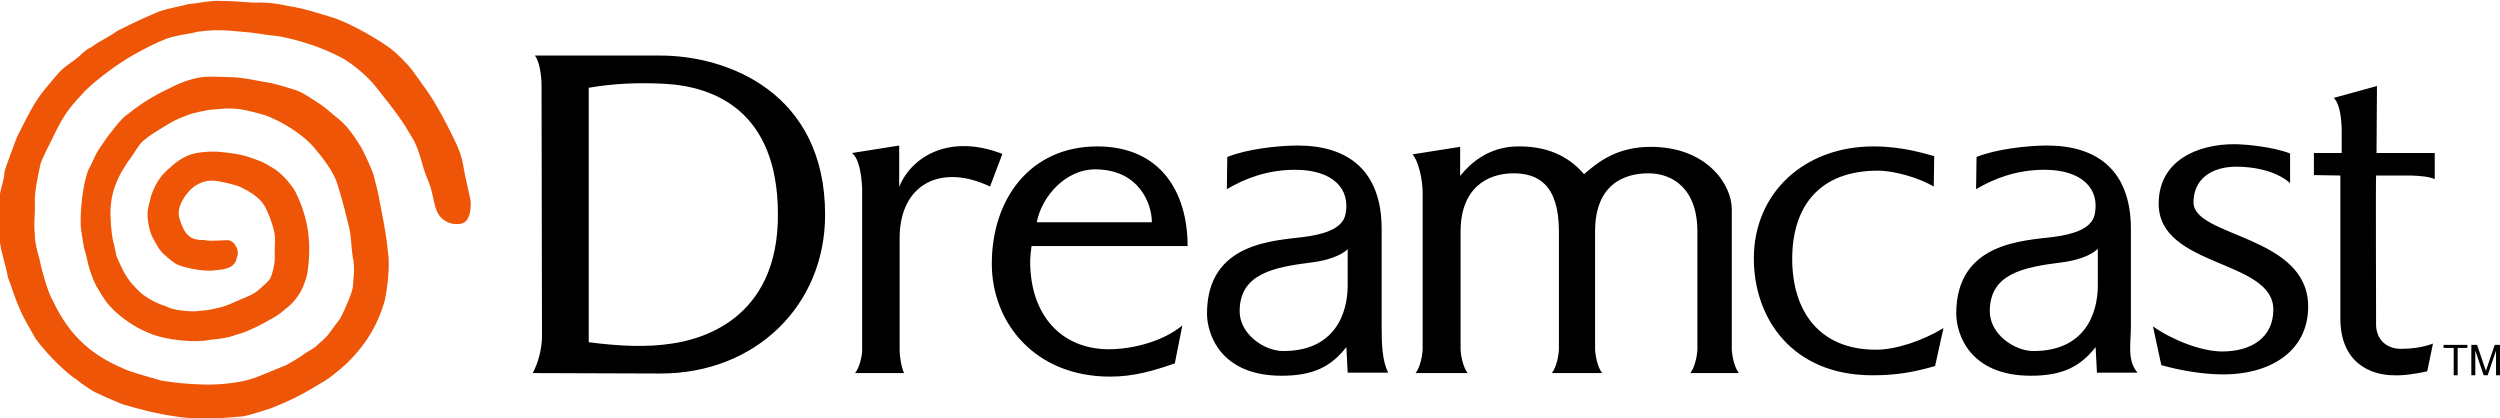 <svg xmlns="http://www.w3.org/2000/svg" baseProfile="tiny" viewBox="-22 349.2 566.9 94.8">
  <path d="M534.4 428.1h-2.3v-.7h5.4v.7h-2.2v6.2h-.9m6.8 0l-1.9-5.6v5.6h-.9v-6.9h1.3l2 5.9 2-5.9h1.2v6.9h-.9v-5.6l-1.9 5.6m-441.3-65.7c0-2.4-.5-5.5-1.5-6.8h28.5c14.9 0 37.3 8.2 37.3 36.1 0 20.6-15.8 36-37.3 36-4.7 0-22.7-.1-29-.1 1.3-2.4 2.1-5.7 2.1-8.3l-.1-56.9zm10.7 58.2c6.9.9 13.2 1.2 18.9.3 5.5-.8 24.2-4.8 24-29.5-.1-23.4-14.6-28.8-25.7-29.4-5.8-.3-11.4-.1-17.2.9v57.7zm59.7-42.9l10.7-1.7v9.4c2.7-6.8 11.3-12.2 23.4-7.5l-2.8 7.4c-11.1-5.3-20.5-.6-20.5 11.7v25.4c0 1.2.3 3.6 1 5.2h-11.1c1.1-1.4 1.6-4 1.6-5.2V392c-.1-2.7-.6-6.8-2.3-8.1zm337.5 5.1v32.4c0 10.2 7 12.9 12.2 12.9 2.2.1 5.3-.4 7.5-.9l1.3-6.3c-2.5 1-5.5 1.2-7.3 1.2-3.3 0-5.6-2.2-5.6-5.5 0-3-.1-32.8 0-33.8h7.9c2.2.1 3.9.2 5.4.8v-5.9h-13.2l.1-15.2-9.8 2.7c1.4 1.3 1.8 5 1.8 7.4v5.1h-6.3v5c.8 0 6 .1 6 .1zm-42.5 34.2c4.2 3 10.9 5.7 15.7 5.7 6.8 0 11.6-3.3 11.6-9.5 0-11.4-26-9.5-26-24 0-9.8 8.8-13.5 17.1-13.5 2.7 0 8.8.6 12.7 2.1v6.7c-3.5-3-8.7-3.7-12.2-3.7-5.5 0-9.7 2.7-9.7 8.1 0 7.9 26 7.4 26 23.6 0 10.5-9.1 15.4-19.1 15.4-4.9 0-9.9-.9-14.2-2.1l-1.9-8.8zm-157.1-34.1v-6.6l-10.8 1.7c1.3 1.4 2.3 5.6 2.3 8.7v35.4c0 1.2-.5 4.1-1.6 5.5h11.8c-1.1-1.4-1.6-4.3-1.6-5.5v-26.6c0-9.8 6-13.2 12-13.2 5.4 0 10.3 2.4 10.3 13.2v26.6c0 1.2-.5 4.1-1.6 5.5h11.4c-1.1-1.4-1.6-4.3-1.6-5.5v-26.6c0-10.8 6.7-13.2 12.1-13.2 5.4 0 11.1 3.4 11.1 13.2v26.6c0 1.2-.5 4.1-1.6 5.5h11c-1.1-1.4-1.6-4.3-1.6-5.5v-31.7c0-5.4-5.5-14.1-18.4-14.1-7.5 0-11.8 3.3-15.1 6.2-2.8-3.3-7.3-6.3-14.6-6.3-7.2-.1-11.4 4.1-13.5 6.7zm-25.5 16.6c-1.5 1.5-4.8 2.6-8.1 3-8.8 1.1-16.4 2.6-16.4 11.1 0 5.1 5.5 9 9.9 9 11.6 0 14.6-8.4 14.6-14.9v-8.2zm-27.3-20.9c4.4-1.8 11.5-2.6 16-2.6 11.4 0 19 5.7 19 18.9v22c0 4.1.1 7.9 1.5 10.6h-9.2l-.3-5.8c-3.5 4.5-7.6 6.5-14.7 6.5-13.9 0-16.9-9.5-16.9-14.1 0-16.3 15.5-16.5 22.2-17.4 3.7-.5 8.5-1.6 9.2-5.1 1.2-5.8-2.9-10.1-11.4-10.1-6.2 0-11.3 1.9-15.5 4.4l.1-7.3zm197.3 20.9c-1.5 1.5-4.8 2.6-8.1 3-8.8 1.1-16.3 2.6-16.3 11.1 0 5.1 5.5 9 9.9 9 11.6 0 14.6-8.4 14.6-14.9v-8.2h-.1zm-27.4-20.9c4.4-1.8 11.6-2.6 16-2.6 11.4 0 19 5.7 19 18.9v22c0 4.1-.9 7.8 1.5 10.6h-9.2l-.3-5.8c-3.5 4.5-7.6 6.5-14.7 6.5-13.9 0-16.9-9.5-16.9-14.1 0-16.3 15.5-16.5 22.2-17.4 3.7-.5 8.5-1.6 9.2-5.1 1.2-5.8-2.9-10.1-11.4-10.1-6.2 0-11.3 1.9-15.5 4.4l.1-7.3zm-9.7 6.7c-3.4-2-8.9-3.6-12.7-3.6-13.3 0-19.4 8.2-19.4 20 0 11.7 6 20.6 19 20.6 4.5 0 10.5-2 15.3-4.9l-1.9 8.6c-4.8 1.4-8.8 2.1-14.2 2.1-18.3 0-26.9-13-26.9-26.5 0-14.9 11.5-25.4 27.1-25.4 6.8 0 11.8 1.7 13.8 2.2l-.1 6.9zm-204.9 17c0-1.2.2-2.4.3-3.5h35.4c0-12.2-6.1-22.6-20.5-22.6-15 0-23.9 11.7-23.9 26.6 0 13.5 9.9 25.6 26.8 25.6 5.4 0 9.8-1.3 14.7-3l1.7-8.6c-4.1 3.4-10.8 5.4-16.8 5.4-10.8-.1-17.7-7.9-17.7-19.9zm1.5-8.9c1.1-5.9 6.6-12 13.2-12 10 0 12.9 7.8 12.9 12h-26.1z"/>
  <path fill="#EE5507" d="M43.1 350.5c4 .6 8 2 10.1 2.6 4.3 1.3 11.2 5.4 13.6 7.3 1.2.9 3.6 3.3 4.5 4.5.9 1.2 2.7 3.7 3.8 5.3 1.8 2.6 3.9 6.5 5.6 10 2 4 2.1 5.1 2.7 8.5l1.3 5.9c.1 1 .2 4.7-2 5.3-2.2.5-4.2-.5-5.2-2-1.3-2-1.1-4.9-2.6-8.2-1.2-2.7-1.7-6.6-3.5-9.4l-1.5-2.5c-2.6-4-5.3-7.1-6.9-9.2-1.4-1.7-4-4.1-6.5-5.7-2.3-1.4-6-3-8.7-3.8-.9-.3-4.5-1.4-6.8-1.7-3.1-.3-5.1-.8-8.1-1-3.6-.3-5.4-.6-10.1 0-1.8.5-4.6.7-7.1 1.6-2.1.8-4.9 2.2-7.7 3.8-3 1.7-7.6 5-10.6 7.9-3.1 3.3-4.6 5-6.7 9.2-.9 2-2.7 5.2-3.5 7.4-.5 2.3-1.4 6.5-1.3 8.6.1 3.7-.3 4.4 0 7.4 0 2.7.9 4.6 1.3 6.8.3 1.5 1.8 6.8 2.7 8.1C-6 426.1-.4 430 5.8 432.7c1.7.9 7.2 2.3 8.8 2.8 2.7.5 6.2.8 9.6.9 3.6.1 8.5-.4 11.5-1.5 3.2-1.2 7-2.9 7-2.8 1.5-.8 3.8-2.2 4.5-2.8 1.4-.9 2.2-1.2 3-2.1 1.2-1 1.9-1.6 2.8-2.9.5-.7 1.3-1.8 2.1-2.8.8-1.4 1.3-2.8 2.1-4.6 1-2.6.8-2.5 1-5.3.2-.8 0-3.5-.2-4-.4-2.5-.3-4.7-.9-7.1-.8-3.3-1.4-5.7-2.4-8.9-.9-3.5-3.7-6.8-5.7-9.2-1.3-1.5-5.2-4.9-10.7-7-1.5-.5-4-1.1-5.6-1.4-3.4-.4-4-.1-7.2.1-1.1.2-3.7.7-4.7 1.1-2.8 1-3.8 1.6-6.7 3.4-1.3.8-2.3 1.4-3.7 2.6-1.1 1-1.9 2.7-2.7 3.7-1.2 1.6-2.6 3.8-3.5 6.2-1 2.4-1.3 5.7-1.1 7.8 0 1.6.4 4.6.6 5.2.2.6.6 2.7.7 3.1.1.4 1.1 2.5 1.3 2.9.6 1.3 1.7 3.1 3.6 4.9 1.4 1.5 4.1 3 6.2 3.6 1.8 1 4.9 1.2 6.6 1.2.8-.1 3-.2 4.1-.5 2.3-.5 2.7-.6 5-1.6 2.1-1 3.5-1.3 5-2.4 0 0 2-1.6 2.9-2.7.5-.6 1.3-3.5 1.2-5.3-.1-2.5.3-3.8-.2-5.9-.5-2-1.4-4.4-2.3-5.8-.9-1.5-3-2.9-5.3-4-1.3-.6-4.3-1.2-5.6-1.4-2.5-.3-4.5.8-5.8 2.1-1.1 1.2-3.2 3.8-2.4 6.5.8 2.4 1.7 5 5.3 4.8 2.5.5 5.3-.2 6.3.2 1.4.8 2 2.6 1.4 3.8-.4 2.4-2.6 2.7-5.1 2.9-2.2.4-7.7-.7-8.9-1.6-.8-.5-2.1-1.6-2.9-2.4-.6-.6-1.3-1.8-1.8-2.7-.6-1.1-.9-1.9-1.1-2.7-.2-.9-.6-2.5-.4-4.1.1-1.1.4-1.6.7-3.2.6-1.8 1.3-3.2 2.5-4.8 1.5-1.6 3.5-3.4 5.4-4.3 1.7-.9 4.6-1.2 7.3-1.1 2.2.2 4.7.5 6.4 1 2.9 1 3.7 1.2 6.1 2.7 2 1.2 4 3.5 5.1 5.4 2.4 4.9 3.8 10.3 2.8 17.7-.1 1.2-.5 2.4-1.2 4.1-.7 1.5-2 3.4-3.8 4.7-.8.7-1.9 1.6-2.9 2.1-1.4.8-2.3 1.3-3.7 2-1.3.6-2.7 1.3-4.6 1.8-2.1.8-3.7.9-6.3 1.2-2.6.6-9.6.2-13.8-1.7-2.9-1.2-6.1-3.3-8.5-5.9-1.4-1.4-2.7-4-3.1-4.5-1.9-3.7-2.3-7.2-2.6-8-.4-1-.6-3.2-.9-4.8-.3-1.7-.1-8.9 1.6-13.6 1-1.8 1.6-3.5 2.2-4.4 1.2-1.7 1.8-2.8 2.8-4 1.5-1.9 2.6-3.4 4.1-4.4 3.8-3.1 7-4.7 11.2-6.7 5.3-2.2 6.9-1.7 12-1.6 2.3 0 5.6.7 7.2 1 3 .4 4.7 1.1 6.8 1.7 2.2.6 3.4 1.6 5.2 2.7 1.5.9 3.2 2.3 4.3 3.3 2.9 2.1 4.3 4.4 6.1 7.2.3.5 2.5 5 2.8 6.3.2.6.6 2.4.9 3.5.4 1.7.6 3.2 1 5.1.4 2 1.1 5.7 1.4 9.1.5 3-.3 9-.8 10.9-1 3.5-2.8 7.7-6.4 11.8-1.5 1.8-3.1 3.2-5 4.7-1.4 1.2-2.7 1.9-4.9 3.2-3 1.8-5.3 2.9-9.5 4.6-1.7.5-3.9 1.3-6.2 1.8-4.5.4-9.1.8-14.2.2-5-.6-10.1-2-13.1-2.9-1.6-.6-4.8-2-6.2-2.7-.9-.4-3.8-2.4-4.3-2.9-2-1.2-6.5-5.4-9.4-9.4-.6-1.2-2.9-4.9-3.4-6.4-1.3-2.7-2.2-6-2.8-7.4-.6-3.3-1.5-5.3-1.9-8.6 0-.8-.2-2.6-.3-3.6.3-2.2-.1-4.3.4-6.8.4-2.1.9-2.9 1-4.8.1-.8 1.1-3.2 1.4-4.2.8-1.8 1-3.2 2.1-5.1 1.5-3 3.2-6.6 5.7-9.6.7-.9 2.7-3.2 3.4-4 1.6-1.6 2.6-1.9 4.4-3.5.2-.1 1.4-1.5 2.7-2 2.1-1.6 3.9-2.2 5.9-3.7 4-2 5.5-2.7 9.5-4.4 2.3-.8 5.5-1.3 6.7-1.7 2.2-.1 4.5-.8 6.8-.7 2.6 0 5.2.2 7.9.4 2.1-.1 4.4 0 7.6.7z"/>
</svg>
